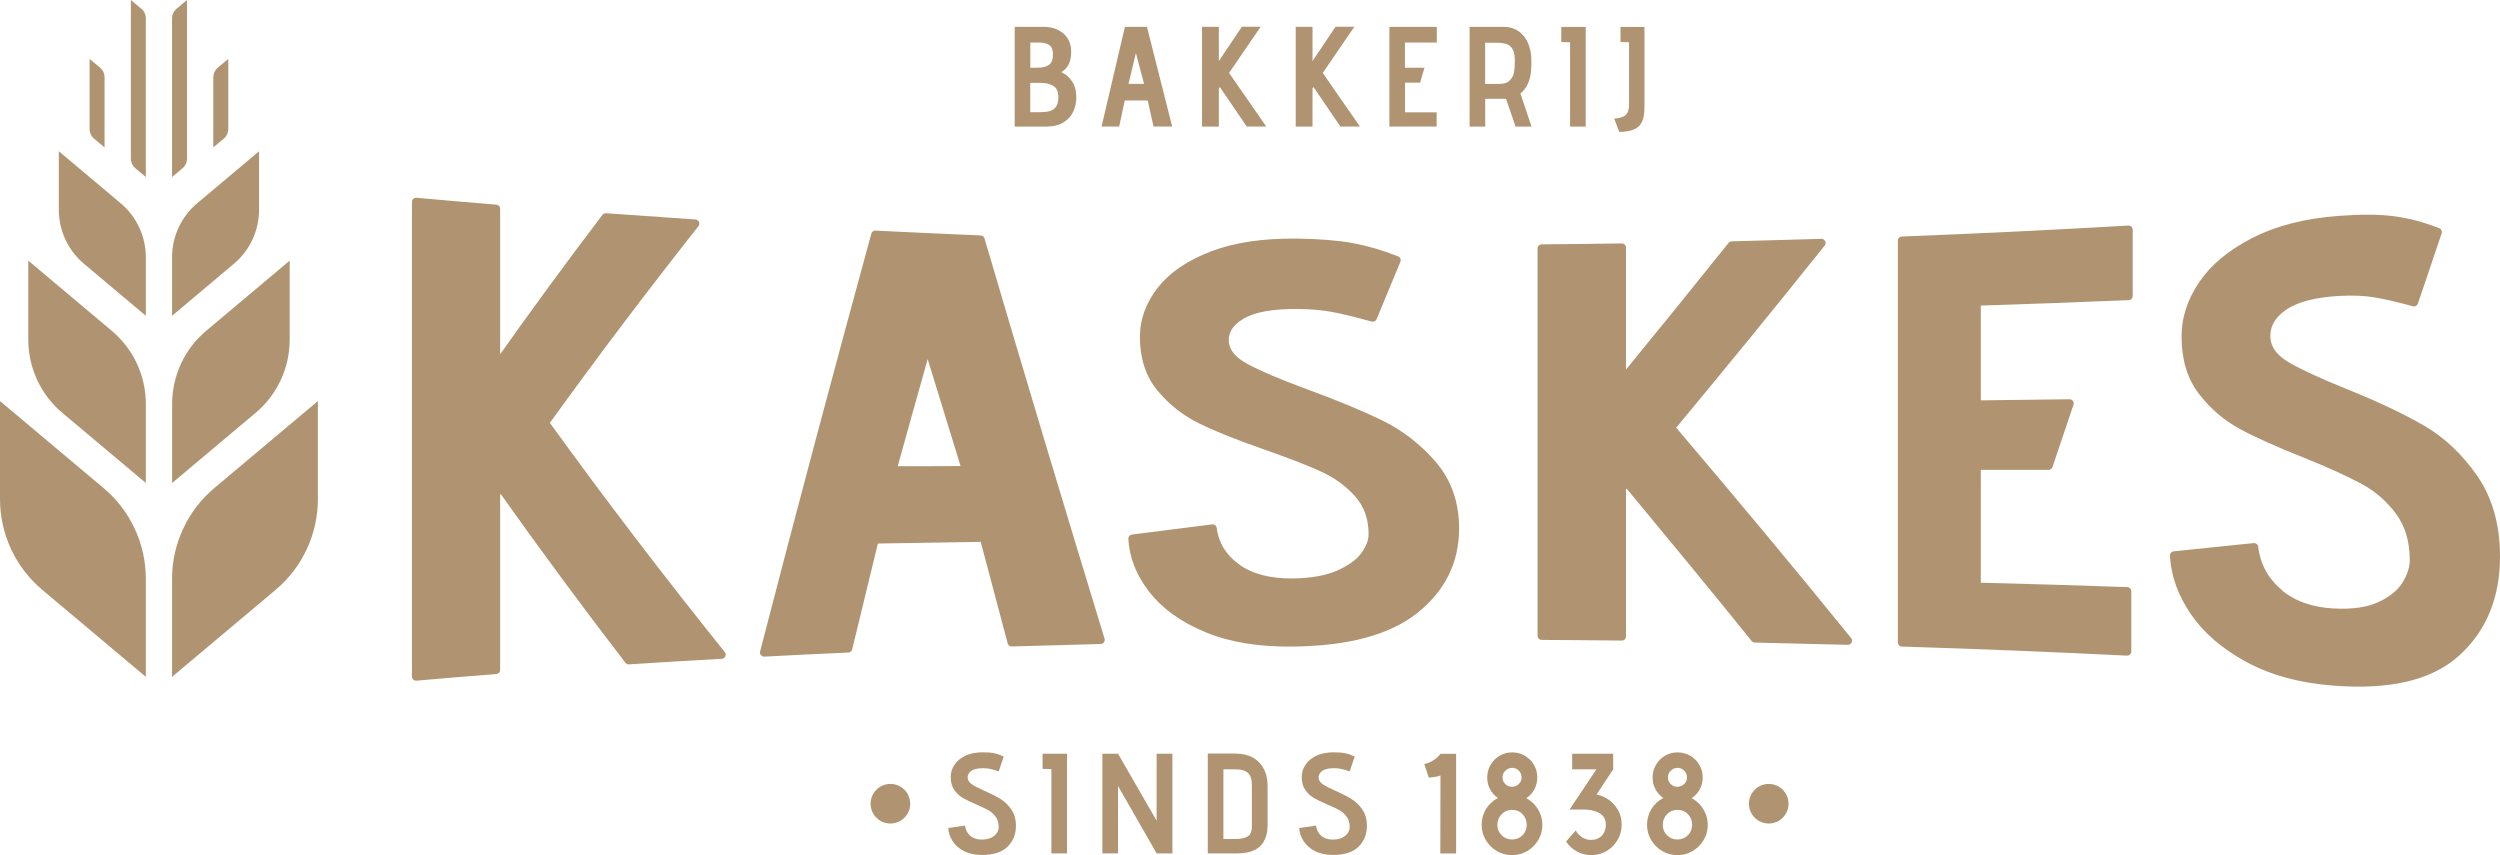 <?xml version="1.0" encoding="UTF-8"?><svg id="Layer_1" xmlns="http://www.w3.org/2000/svg" viewBox="0 0 300.51 102.79"><defs><style>.cls-1,.cls-2{fill:#b09471;}.cls-2{stroke:#b09471;stroke-linejoin:round;}</style></defs><g><g><path class="cls-1" d="M121.97,3.23h3.49c.95,0,1.74,.26,2.36,.79,.63,.53,.94,1.27,.94,2.24,0,.46-.07,.89-.22,1.3-.15,.41-.45,.77-.91,1.08l-.02,.03v.02c.5,.23,.92,.59,1.26,1.1,.34,.5,.51,1.14,.51,1.92,0,.59-.12,1.16-.36,1.69-.24,.53-.63,.97-1.18,1.31-.55,.34-1.26,.51-2.12,.51h-3.75V3.23h0Zm4.14,4.55c.31-.24,.46-.65,.46-1.23,0-.54-.14-.91-.43-1.12s-.72-.32-1.3-.32h-.99v3.03h.82c.65,0,1.13-.12,1.44-.36Zm.06,5.57c.33-.09,.58-.26,.77-.52,.19-.26,.28-.65,.28-1.16,0-.65-.2-1.1-.6-1.34-.4-.25-.92-.37-1.58-.37h-1.2v3.53h1.04c.53,0,.95-.04,1.28-.13h.01Z"/><path class="cls-1" d="M137.96,12.08h-2.76l-.67,3.13h-2.12l2.81-11.98h2.65l3.03,11.98h-2.24l-.7-3.13Zm-2.31-2h1.87l-.98-3.7-.89,3.7Z"/><path class="cls-1" d="M146.63,10.46l-.12,.17v4.59h-2.02V3.22h2.02V7.34l2.77-4.13h2.26l-3.8,5.56,4.47,6.44h-2.35l-3.24-4.76h.01Z"/><path class="cls-1" d="M157.89,10.46l-.12,.17v4.59h-2.02V3.22h2.02V7.34l2.77-4.13h2.26l-3.8,5.56,4.47,6.44h-2.35l-3.24-4.76h.01Z"/><path class="cls-1" d="M166.99,3.23h5.72v1.88h-3.83v3.03h2.35l-.53,1.8h-1.81v3.56h3.8v1.71h-5.68V3.23h-.02Z"/><path class="cls-1" d="M181.03,11.88h-2.5v3.34h-1.88V3.23h4.06c.75,0,1.38,.19,1.88,.56s.88,.86,1.12,1.48c.25,.62,.37,1.3,.37,2.04,0,.56-.02,1.04-.07,1.46-.05,.41-.16,.84-.35,1.28-.19,.45-.49,.84-.9,1.2l1.34,3.97h-1.92l-1.15-3.34h0Zm.47-2.23c.27-.29,.43-.62,.5-1,.06-.38,.09-.82,.09-1.34,0-.61-.09-1.06-.26-1.38-.17-.31-.41-.53-.72-.63s-.71-.16-1.2-.16h-1.39v4.95h1.73c.56,0,.97-.15,1.24-.44h0Z"/><path class="cls-1" d="M188.73,5.08l-1.06-.03v-1.81h2.94V15.22h-1.88V5.08Z"/><path class="cls-1" d="M195.28,13.92c.36-.22,.54-.67,.54-1.37V5.08l-1.03-.03v-1.81h2.88V12.84c0,.73-.09,1.31-.27,1.74-.18,.43-.49,.74-.93,.95s-1.05,.31-1.82,.33l-.62-1.61c.48,0,.9-.11,1.26-.33h0Z"/></g><g><circle class="cls-1" cx="212.61" cy="96.61" r="2.38"/><g><g><path class="cls-1" d="M116.62,100.46c.35,.31,.82,.46,1.39,.46,.48,0,.87-.08,1.17-.24,.3-.16,.52-.35,.66-.58,.14-.23,.21-.45,.21-.67,0-.5-.12-.92-.37-1.26-.25-.34-.55-.61-.91-.8-.36-.2-.85-.43-1.46-.69-.67-.29-1.21-.55-1.6-.78s-.73-.55-1.01-.96c-.28-.41-.42-.92-.42-1.55,0-.5,.14-.98,.43-1.43s.72-.82,1.3-1.1c.58-.29,1.3-.43,2.14-.43,.56,0,1.02,.04,1.39,.12s.74,.21,1.11,.39l-.6,1.78c-.41-.14-.74-.23-1-.29s-.55-.09-.88-.09c-.65,0-1.13,.11-1.44,.34-.31,.23-.45,.52-.41,.87,.03,.29,.21,.53,.52,.74s.8,.46,1.46,.75c.78,.34,1.42,.67,1.93,.98s.96,.73,1.33,1.27c.37,.54,.56,1.19,.56,1.97,0,1.02-.34,1.86-1.01,2.52-.67,.66-1.7,.99-3.08,.99-.84,0-1.57-.16-2.17-.47s-1.06-.72-1.37-1.22c-.31-.5-.48-1.01-.51-1.55l2.02-.29c.06,.5,.26,.91,.62,1.22h0Z"/><path class="cls-1" d="M126.38,92.45l-1.06-.03v-1.82h2.94v11.98h-1.88v-10.14h0Z"/><path class="cls-1" d="M134.39,94.48v8.1h-1.88v-11.98h1.88l4.64,8.05v-8.05h1.9v11.98h-1.9l-4.64-8.1Z"/><path class="cls-1" d="M145.18,90.58h3.22c1.29,0,2.27,.35,2.95,1.06s1.02,1.65,1.02,2.83v4.69c0,2.28-1.21,3.42-3.63,3.42h-3.56v-12Zm4.84,2.34c-.31-.29-.8-.44-1.45-.44h-1.51v8.37h1.4c.62,0,1.11-.09,1.47-.28,.37-.19,.55-.6,.55-1.24v-5.03c0-.63-.16-1.09-.47-1.38h0Z"/><path class="cls-1" d="M158.81,100.46c.35,.31,.82,.46,1.39,.46,.48,0,.87-.08,1.17-.24,.3-.16,.52-.35,.66-.58s.21-.45,.21-.67c0-.5-.12-.92-.37-1.26-.25-.34-.55-.61-.91-.8-.36-.2-.85-.43-1.46-.69-.67-.29-1.21-.55-1.6-.78s-.73-.55-1.01-.96c-.28-.41-.42-.92-.42-1.55,0-.5,.14-.98,.43-1.43s.72-.82,1.3-1.1c.58-.29,1.3-.43,2.14-.43,.56,0,1.02,.04,1.39,.12s.74,.21,1.11,.39l-.6,1.78c-.41-.14-.74-.23-1-.29s-.55-.09-.88-.09c-.65,0-1.13,.11-1.44,.34-.31,.23-.45,.52-.41,.87,.03,.29,.21,.53,.52,.74s.8,.46,1.46,.75c.78,.34,1.42,.67,1.93,.98s.96,.73,1.33,1.27c.37,.54,.56,1.19,.56,1.97,0,1.02-.34,1.86-1.01,2.52-.67,.66-1.7,.99-3.08,.99-.84,0-1.57-.16-2.17-.47-.6-.31-1.06-.72-1.37-1.22s-.48-1.01-.51-1.55l2.02-.29c.06,.5,.26,.91,.62,1.22h0Z"/></g><g><path class="cls-1" d="M173.15,93.22c-.18,.08-.44,.14-.76,.18-.33,.04-.54,.07-.64,.08l-.55-1.64s.12-.02,.36-.09,.5-.2,.79-.39c.29-.18,.55-.43,.8-.75h1.88v11.98h-1.9l.02-9.37h0Z"/><path class="cls-1" d="M184.87,97.27c.35,.57,.53,1.19,.53,1.87s-.16,1.27-.49,1.83c-.33,.56-.77,1-1.33,1.33s-1.17,.49-1.83,.49-1.27-.16-1.83-.49c-.56-.33-1-.77-1.33-1.33-.33-.56-.49-1.17-.49-1.83,0-.7,.18-1.33,.53-1.9s.83-1.01,1.42-1.32c-.4-.27-.71-.63-.94-1.05-.23-.43-.34-.9-.34-1.41,0-.55,.13-1.05,.4-1.52,.27-.46,.63-.83,1.09-1.1,.46-.27,.96-.4,1.51-.4s1.05,.13,1.52,.4c.46,.27,.83,.63,1.1,1.1,.27,.46,.4,.97,.4,1.52,0,.51-.12,.99-.35,1.42s-.56,.79-.97,1.06c.58,.32,1.05,.76,1.4,1.33h0Zm-1.85,.6c-.33-.35-.76-.52-1.3-.52-.48,0-.89,.18-1.22,.53-.34,.35-.51,.78-.51,1.27s.17,.91,.51,1.25,.76,.51,1.25,.51,.92-.17,1.26-.51c.34-.34,.51-.76,.51-1.25s-.17-.93-.5-1.28h0Zm-.46-3.62c.23-.22,.34-.48,.34-.79s-.11-.59-.33-.82-.49-.34-.8-.34-.59,.11-.82,.34c-.23,.23-.34,.5-.34,.82,0,.3,.11,.56,.33,.78s.48,.33,.79,.33c.33,0,.61-.11,.84-.33h0Z"/><path class="cls-1" d="M190.15,100.64c.34,.21,.7,.32,1.08,.32,.57,0,1.01-.18,1.33-.53s.47-.78,.47-1.28c0-.59-.22-1.04-.67-1.34-.45-.3-1.05-.46-1.81-.5h-1.88l3.22-4.83h-2.91v-1.88h4.93v1.88l-2,3.03,.09,.02c.49,.1,.96,.31,1.41,.63s.82,.74,1.1,1.25,.42,1.09,.42,1.73-.16,1.27-.49,1.83c-.33,.56-.77,1-1.33,1.33s-1.17,.49-1.83,.49c-.62,0-1.19-.15-1.73-.44s-.97-.69-1.3-1.19l1.16-1.34c.16,.33,.41,.6,.75,.81h0Z"/><path class="cls-1" d="M204.75,97.27c.35,.57,.53,1.19,.53,1.87s-.16,1.27-.49,1.83c-.33,.56-.77,1-1.33,1.33s-1.17,.49-1.83,.49-1.27-.16-1.83-.49c-.56-.33-1-.77-1.33-1.33-.33-.56-.49-1.17-.49-1.83,0-.7,.18-1.33,.53-1.9s.83-1.01,1.42-1.32c-.4-.27-.71-.63-.94-1.05-.23-.43-.34-.9-.34-1.41,0-.55,.13-1.05,.4-1.52,.27-.46,.63-.83,1.09-1.1,.46-.27,.96-.4,1.51-.4s1.05,.13,1.52,.4c.46,.27,.83,.63,1.1,1.1,.27,.46,.4,.97,.4,1.52,0,.51-.12,.99-.35,1.42s-.56,.79-.97,1.06c.58,.32,1.05,.76,1.4,1.33h0Zm-1.85,.6c-.33-.35-.76-.52-1.3-.52-.48,0-.89,.18-1.22,.53-.34,.35-.51,.78-.51,1.27s.17,.91,.51,1.25,.76,.51,1.25,.51,.92-.17,1.26-.51c.34-.34,.51-.76,.51-1.25s-.17-.93-.5-1.28h0Zm-.46-3.62c.23-.22,.34-.48,.34-.79s-.11-.59-.33-.82-.49-.34-.8-.34-.59,.11-.82,.34c-.23,.23-.34,.5-.34,.82,0,.3,.11,.56,.33,.78s.48,.33,.79,.33c.33,0,.61-.11,.84-.33h0Z"/></g></g><circle class="cls-1" cx="107.03" cy="96.61" r="2.38"/></g></g><path class="cls-2" d="M60.19,58.53c-.19,.27-.38,.53-.57,.8v21.19c-3.2,.25-6.4,.52-9.6,.8V24.27c3.2,.29,6.4,.57,9.6,.83v19.05c4.39-6.23,8.79-12.22,13.19-18.02,3.58,.26,7.17,.51,10.75,.75-6.03,7.64-12.05,15.58-18.08,23.95,7.08,9.8,14.16,19.03,21.25,27.86-3.72,.21-7.44,.43-11.16,.67-5.13-6.68-10.26-13.6-15.38-20.84h0Z"/><path class="cls-2" d="M118.26,64.63c-4.38,.06-8.75,.13-13.13,.21-1.06,4.34-2.12,8.71-3.18,13.1-3.37,.15-6.74,.31-10.1,.49,4.45-17.21,8.91-33.91,13.37-50.21,4.21,.21,8.42,.4,12.64,.58,4.81,16.37,9.62,32.36,14.43,48.11-3.56,.09-7.12,.19-10.68,.3-1.11-4.17-2.23-8.36-3.34-12.57h-.01Zm-11.01-8.09c2.96,0,5.92,0,8.89-.02-1.55-5-3.1-10.04-4.65-15.12-1.41,5.01-2.83,10.05-4.24,15.14Z"/><path class="cls-2" d="M148.69,68.28c1.68,1.19,3.89,1.77,6.61,1.75,2.28-.02,4.15-.34,5.59-.97,1.44-.63,2.49-1.38,3.14-2.27s.98-1.75,.98-2.59c0-1.95-.59-3.57-1.75-4.88-1.17-1.3-2.61-2.35-4.32-3.12-1.71-.78-4.04-1.67-6.98-2.7-3.21-1.12-5.75-2.14-7.63-3.07s-3.48-2.19-4.81-3.8c-1.33-1.61-2-3.66-2-6.14,0-1.98,.68-3.85,2.04-5.6s3.43-3.15,6.2-4.21c2.77-1.06,6.17-1.55,10.2-1.5,2.66,.04,4.87,.22,6.61,.54,1.74,.33,3.51,.85,5.3,1.56-.95,2.3-1.9,4.59-2.86,6.89-1.96-.54-3.55-.93-4.77-1.16s-2.63-.35-4.2-.37c-3.1-.03-5.39,.38-6.85,1.26-1.47,.87-2.12,2.01-1.96,3.39,.16,1.12,.99,2.09,2.49,2.9,1.49,.81,3.82,1.81,6.98,2.98,3.7,1.35,6.77,2.62,9.22,3.81,2.45,1.2,4.55,2.84,6.32,4.91,1.77,2.08,2.65,4.62,2.65,7.63,0,3.94-1.6,7.18-4.81,9.75-3.21,2.57-8.11,3.88-14.69,3.95-4.03,.05-7.47-.51-10.32-1.7-2.85-1.18-5.03-2.74-6.53-4.68s-2.3-3.97-2.41-6.09c3.21-.41,6.42-.82,9.63-1.22,.27,1.97,1.25,3.55,2.94,4.74h0Z"/><path class="cls-2" d="M195.52,57.96c-.19,.22-.38,.44-.57,.67v17.87c-3.21-.04-6.42-.06-9.63-.08V29.87c3.21-.02,6.42-.06,9.63-.11v16.07c4.41-5.38,8.81-10.81,13.22-16.32,3.59-.09,7.18-.19,10.77-.3-6.04,7.57-12.07,14.93-18.11,22.2,7.1,8.36,14.2,16.84,21.29,25.6-3.72-.1-7.45-.19-11.17-.27-5.14-6.36-10.28-12.6-15.42-18.79h0Z"/><path class="cls-2" d="M228.63,28.93c9.08-.35,18.15-.79,27.23-1.32v7.97c-6.08,.25-12.17,.47-18.26,.67v12.38c3.72-.04,7.45-.09,11.17-.14-.84,2.51-1.68,5.01-2.53,7.49-2.88,0-5.76,0-8.64,0v14.55c6.03,.15,12.06,.33,18.09,.54v7.24c-9.02-.45-18.04-.81-27.06-1.09V28.94h0Z"/><path class="cls-2" d="M273.88,71.26c1.68,1.43,3.88,2.23,6.59,2.38,2.28,.12,4.14-.13,5.58-.79,1.44-.65,2.48-1.49,3.13-2.51,.65-1.02,.98-2.03,.98-3.03,0-2.32-.58-4.27-1.75-5.85-1.17-1.57-2.6-2.82-4.31-3.74-1.71-.92-4.03-1.98-6.96-3.16-3.2-1.27-5.74-2.4-7.61-3.41-1.87-1.01-3.48-2.37-4.8-4.1-1.33-1.72-2-3.92-2-6.62,0-2.16,.68-4.22,2.04-6.24,1.36-2.01,3.42-3.72,6.19-5.14s6.16-2.3,10.18-2.6c2.66-.2,4.86-.19,6.59,.04,1.74,.23,3.5,.7,5.29,1.41-.95,2.83-1.9,5.64-2.85,8.43-1.95-.53-3.54-.89-4.76-1.09s-2.62-.25-4.19-.17c-3.09,.16-5.37,.78-6.84,1.85s-2.12,2.38-1.95,3.92c.16,1.25,.99,2.3,2.48,3.17,1.49,.87,3.81,1.93,6.96,3.21,3.69,1.48,6.76,2.93,9.2,4.34,2.44,1.41,4.54,3.39,6.3,5.94,1.76,2.55,2.64,5.7,2.64,9.39,0,4.83-1.6,8.73-4.8,11.59-3.2,2.86-8.08,3.94-14.65,3.44-4.02-.3-7.45-1.24-10.3-2.79-2.85-1.55-5.02-3.41-6.52-5.62-1.49-2.2-2.29-4.44-2.4-6.74,3.2-.33,6.41-.66,9.61-.99,.27,2.21,1.25,4.02,2.93,5.45v.03Z"/><g><path class="cls-1" d="M12.44,58.66L0,48.21v11.78c0,4.21,1.86,8.21,5.09,10.92l12.44,10.45v-11.78c0-4.21-1.86-8.21-5.09-10.92Z"/><path class="cls-1" d="M13.43,39.76L3.4,31.33v9.5c0,3.4,1.5,6.62,4.1,8.8l10.03,8.43v-9.5c0-3.4-1.5-6.62-4.1-8.8Z"/><path class="cls-1" d="M14.49,24.42l-7.42-6.24v7.03c0,2.51,1.11,4.9,3.04,6.51l7.42,6.24v-7.03c0-2.51-1.11-4.9-3.04-6.51Z"/><path class="cls-1" d="M17.01,1.07l-1.28-1.07V19.09c0,.43,.19,.84,.52,1.12l1.28,1.07V2.19c0-.43-.19-.84-.52-1.12Z"/><path class="cls-1" d="M12.05,8.15l-1.28-1.07V15.53c0,.43,.19,.84,.52,1.12l1.28,1.07V9.27c0-.43-.19-.84-.52-1.12Z"/><path class="cls-1" d="M21.2,1.07l1.28-1.07V19.09c0,.43-.19,.84-.52,1.12l-1.28,1.07V2.19c0-.43,.19-.84,.52-1.12Z"/><path class="cls-1" d="M26.16,8.15l1.28-1.07V15.53c0,.43-.19,.84-.52,1.12l-1.28,1.07V9.27c0-.43,.19-.84,.52-1.12Z"/><path class="cls-1" d="M25.77,58.66l12.44-10.45v11.78c0,4.21-1.86,8.21-5.09,10.92l-12.44,10.45v-11.78c0-4.21,1.86-8.21,5.09-10.92Z"/><path class="cls-1" d="M24.79,39.76l10.03-8.43v9.5c0,3.4-1.5,6.62-4.1,8.8l-10.03,8.43v-9.5c0-3.4,1.5-6.62,4.1-8.8Z"/><path class="cls-1" d="M23.72,24.42l7.42-6.24v7.03c0,2.51-1.11,4.9-3.04,6.51l-7.42,6.24v-7.03c0-2.51,1.11-4.9,3.04-6.51Z"/></g></svg>